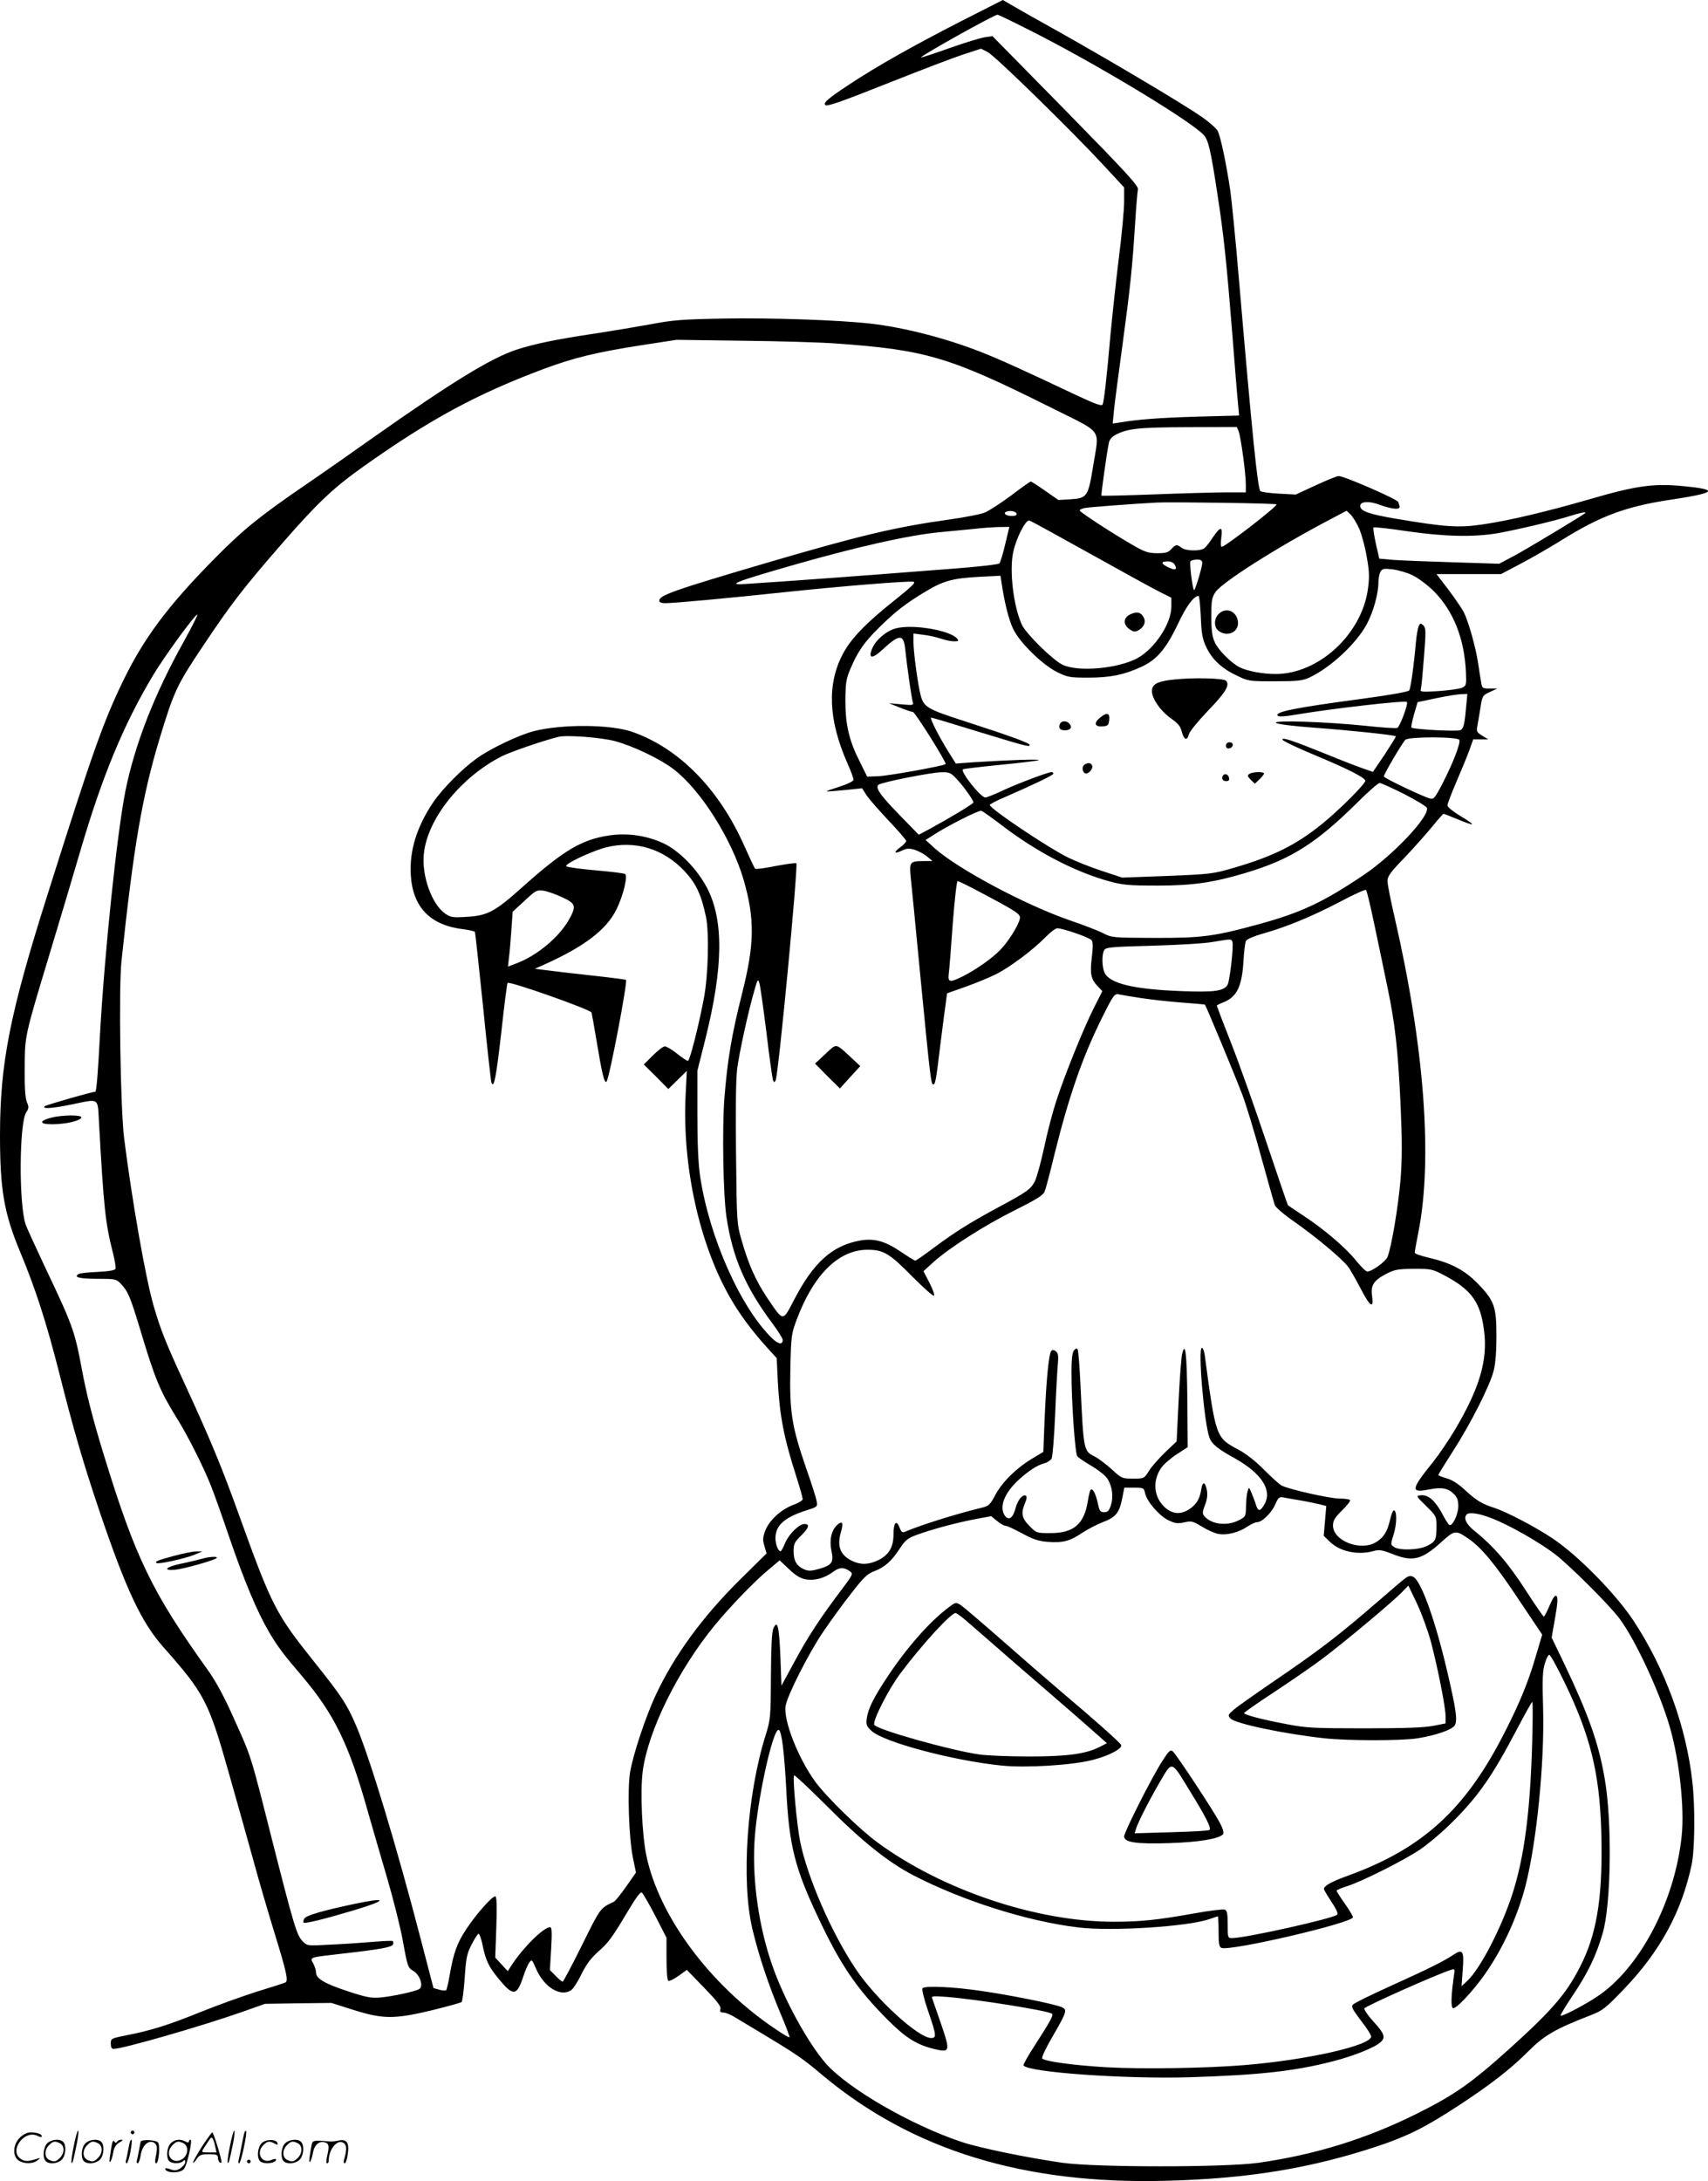 <svg version="1.0" xmlns="http://www.w3.org/2000/svg"
  viewBox="0 0 940.5 1200.891"
 preserveAspectRatio="xMidYMid meet">
<g transform="translate(-0.002,1201.096) scale(0.1,-0.1)"
fill="#000000" stroke="none">
<path d="M5288 11892 c-267 -137 -455 -243 -613 -347 -112 -74 -143 -100 -131
-112 10 -10 77 13 376 132 157 62 329 128 384 146 l98 32 37 -19 c41 -21 464
-435 637 -622 l114 -123 0 -78 c0 -43 -13 -186 -30 -317 -16 -131 -36 -318
-45 -414 -21 -240 -36 -373 -44 -387 -5 -9 -46 6 -146 53 -302 143 -424 198
-531 240 -194 75 -417 132 -599 153 -173 20 -558 33 -813 28 -221 -4 -277 -8
-397 -31 -77 -14 -214 -37 -305 -51 -212 -31 -341 -58 -438 -90 -141 -47 -358
-181 -777 -476 -121 -86 -294 -207 -385 -269 -254 -174 -343 -247 -496 -402
-259 -262 -393 -441 -509 -682 -107 -222 -168 -393 -415 -1176 -206 -651 -260
-924 -260 -1320 0 -300 22 -428 111 -642 85 -204 145 -390 214 -662 78 -310
131 -493 223 -766 146 -431 230 -610 350 -746 230 -260 250 -298 366 -709 47
-165 106 -376 132 -470 25 -93 77 -271 115 -395 68 -221 77 -264 61 -274 -5
-3 -76 -26 -158 -51 -82 -26 -220 -76 -307 -111 -172 -70 -275 -103 -410 -129
-85 -17 -87 -18 -87 -46 0 -20 5 -29 16 -29 50 0 484 125 706 203 l127 45 183
3 183 2 120 -38 c164 -52 227 -52 435 -2 85 21 158 41 162 45 4 4 12 64 17
134 7 109 12 133 38 183 16 31 33 58 38 59 5 0 15 -27 22 -61 17 -85 33 -119
87 -185 81 -99 101 -98 136 6 11 35 27 72 35 82 13 18 15 16 35 -31 45 -106
137 -162 196 -121 11 8 37 48 57 90 28 56 53 88 97 127 46 39 77 82 141 190
61 103 85 136 94 129 7 -6 40 -64 74 -129 l61 -119 0 -115 c0 -67 4 -118 10
-122 6 -3 31 9 56 27 l46 33 95 -98 c71 -73 94 -103 90 -117 -4 -15 0 -20 16
-20 12 0 38 -10 59 -23 20 -12 81 -49 135 -81 210 -126 242 -148 351 -240 496
-415 1113 -604 1899 -582 451 12 793 69 1161 191 166 56 258 102 442 222 183
120 288 202 390 304 84 84 147 120 338 194 67 26 82 38 182 142 200 208 320
427 375 688 17 83 20 312 4 453 -33 305 -150 626 -326 892 -96 145 -302 355
-440 448 -96 65 -259 150 -328 172 -65 21 -97 40 -158 97 -39 36 -73 57 -103
65 -24 7 -44 15 -44 18 0 3 36 61 80 130 97 150 205 363 225 445 10 38 15 107
15 192 0 161 -12 194 -106 290 -71 72 -146 111 -266 139 -43 10 -78 22 -78 28
0 6 9 56 20 111 80 404 33 1024 -130 1732 -22 94 -40 186 -40 203 0 26 16 49
98 133 53 56 121 133 151 170 30 37 57 67 60 67 4 0 39 -14 80 -31 40 -17 75
-29 77 -26 3 2 -27 23 -66 46 -38 23 -70 49 -70 57 0 8 22 66 48 127 27 62 59
140 72 175 l22 62 42 0 41 0 -33 20 c-28 17 -33 25 -28 48 3 15 10 60 17 100
11 73 12 74 53 93 l41 19 -42 0 c-40 0 -42 2 -47 33 -3 17 -11 66 -17 107 -14
92 -53 228 -79 281 -11 21 -50 77 -85 124 l-65 85 177 0 178 0 110 58 c61 32
159 89 219 126 217 136 360 189 608 226 233 35 261 53 107 70 -195 23 -286 11
-564 -70 -232 -67 -435 -115 -578 -136 -133 -20 -203 -16 -481 31 -148 25
-196 42 -196 70 0 26 48 29 109 6 71 -26 116 -28 107 -5 -3 9 -6 17 -6 20 0
14 -298 144 -329 144 -9 0 -65 -23 -126 -51 l-110 -51 -94 5 c-51 3 -97 9
-101 14 -15 15 -45 313 -116 1143 -19 228 -42 460 -50 515 -22 147 -53 294
-69 325 -8 15 -47 49 -87 77 -104 72 -481 296 -768 458 -135 75 -264 148 -287
162 l-41 24 -234 -119z m363 -38 c363 -181 901 -505 977 -586 26 -28 39 -84
76 -328 34 -220 50 -372 81 -760 14 -179 28 -355 32 -391 l6 -66 -229 -6
c-204 -6 -328 -15 -433 -33 l-34 -5 7 73 c4 40 25 199 46 353 43 318 55 429
70 670 6 94 13 180 16 193 4 19 -58 87 -398 434 l-403 410 -41 -6 c-23 -3
-111 -30 -196 -60 -84 -30 -154 -53 -156 -51 -7 6 402 235 421 235 4 0 75 -34
158 -76z m-1051 -1734 c498 -35 628 -74 1183 -351 299 -150 270 -110 236 -326
-27 -167 -33 -175 -124 -181 l-67 -4 -73 51 c-40 28 -76 51 -79 51 -3 0 -52
-34 -108 -77 -57 -42 -121 -84 -143 -93 -22 -10 -110 -27 -195 -39 -301 -42
-494 -88 -1015 -241 -510 -150 -585 -177 -585 -207 0 -8 13 -13 33 -13 49 0
342 27 652 60 321 34 683 63 714 58 17 -2 -5 -24 -109 -107 -151 -120 -234
-206 -278 -289 -89 -167 -81 -364 24 -603 19 -42 34 -83 34 -91 0 -8 -32 -24
-82 -40 -80 -26 -81 -27 -33 -23 28 2 75 7 106 10 l56 6 25 -39 c14 -21 69
-84 122 -140 53 -56 96 -106 96 -111 0 -6 -13 -20 -30 -33 -41 -30 -38 -41 5
-21 29 14 40 14 72 5 21 -7 52 -23 68 -37 l30 -25 -50 0 c-73 0 -78 -6 -71
-81 4 -35 29 -293 56 -574 53 -547 57 -575 69 -575 11 0 16 27 36 195 10 77
22 178 29 224 l11 83 105 37 c58 21 133 52 166 69 76 38 202 133 269 201 27
28 57 51 67 51 31 0 175 -50 188 -65 9 -10 9 -35 2 -96 -11 -91 -5 -119 34
-160 l24 -25 -48 -95 c-54 -107 -159 -365 -207 -514 -18 -55 -48 -168 -65
-250 -18 -83 -41 -166 -51 -187 -23 -44 -41 -58 -194 -140 -163 -88 -243 -138
-359 -224 -54 -41 -102 -74 -106 -74 -4 0 -40 22 -81 50 -87 59 -148 75 -227
60 -150 -28 -253 -121 -358 -323 -66 -126 -58 -126 -150 9 -64 97 -102 182
-140 315 -27 93 -27 98 -31 474 -3 236 -1 413 6 470 11 88 62 321 97 440 15
54 18 57 25 35 5 -14 22 -136 39 -271 16 -136 33 -254 36 -264 6 -15 8 -15 15
-2 15 25 125 1184 114 1195 -3 3 -54 -4 -113 -15 -59 -12 -110 -19 -114 -15
-4 4 -31 62 -61 129 -139 312 -360 536 -617 625 -119 41 -386 43 -542 3 -83
-22 -235 -94 -312 -149 -80 -57 -188 -166 -239 -240 -92 -136 -133 -268 -125
-403 11 -179 108 -278 295 -299 29 -4 55 -10 58 -14 2 -3 22 -188 45 -411 22
-222 43 -410 46 -418 13 -38 26 26 54 273 16 148 32 272 35 275 11 11 439
-140 462 -162 1 -2 14 -72 28 -157 30 -181 43 -236 55 -224 15 16 117 550 107
560 -2 2 -87 13 -188 24 -101 11 -213 24 -249 29 l-65 8 60 27 c215 97 336
190 390 301 37 75 63 184 47 194 -7 4 -79 13 -161 20 -81 7 -154 17 -162 22
-17 10 131 81 216 104 160 41 318 -6 435 -131 63 -68 91 -127 117 -249 19 -87
13 -329 -12 -455 -30 -157 -77 -340 -87 -340 -6 0 -33 18 -60 40 -28 22 -58
40 -67 40 -9 0 -39 -23 -66 -50 l-50 -50 68 -67 67 -68 51 50 51 50 -7 -140
c-18 -387 76 -813 245 -1108 50 -88 120 -183 199 -270 l58 -64 6 -129 c10
-189 34 -312 103 -526 19 -59 34 -114 34 -121 0 -7 -22 -21 -50 -31 -67 -24
-134 -85 -156 -142 -14 -38 -15 -51 -5 -85 l12 -41 -148 -146 c-204 -202 -359
-414 -461 -631 -58 -124 -128 -336 -143 -431 -15 -97 -6 -358 16 -467 l17 -82
-54 -77 c-30 -43 -60 -80 -68 -84 -75 -35 -72 -30 -175 -238 -55 -111 -103
-202 -107 -202 -3 0 -21 14 -38 32 l-32 32 7 118 c5 91 4 118 -6 118 -36 0
-151 -114 -215 -214 l-18 -28 -34 37 -35 38 6 168 c4 122 2 169 -6 169 -18 0
-103 -96 -157 -177 -53 -79 -72 -132 -94 -257 -7 -42 -16 -79 -19 -83 -4 -3
-21 -2 -38 3 l-32 9 -69 265 c-133 513 -284 1011 -358 1182 -49 115 -81 163
-229 348 -213 267 -233 305 -416 813 -94 261 -154 407 -297 717 -105 227 -135
302 -173 435 -44 152 -118 577 -161 915 -21 163 -31 830 -15 980 67 632 113
903 210 1225 80 263 94 293 242 514 153 229 220 316 437 565 193 221 278 301
444 419 365 259 624 399 990 536 170 63 289 92 538 131 l195 30 365 -5 c201
-2 430 -9 510 -15z m2220 -482 c12 -29 40 -233 40 -293 l0 -45 -107 0 c-60 0
-238 -5 -396 -11 -159 -6 -290 -9 -292 -7 -3 3 30 240 41 291 3 17 17 34 37
44 67 35 127 41 400 42 l267 1 10 -22z m209 -404 c9 -8 -283 -234 -302 -234
-5 0 -6 23 -2 50 9 64 -4 65 -46 3 -17 -27 -39 -54 -47 -60 -21 -18 -103 -16
-126 2 -26 20 -31 19 -56 -7 -17 -19 -32 -23 -79 -23 -51 1 -68 7 -137 47
-103 59 -281 175 -288 187 -3 5 9 11 27 15 30 5 250 22 397 30 82 4 653 -4
659 -10z m-1431 -51 c2 -9 -7 -13 -27 -13 -32 0 -50 15 -29 24 21 8 51 2 56
-11z m1886 -82 c14 -32 33 -102 42 -157 15 -83 15 -112 6 -179 -36 -249 -272
-465 -508 -465 -72 0 -156 16 -198 37 -47 24 -118 95 -137 138 -14 30 -19 65
-19 141 0 88 3 105 23 135 35 53 340 247 622 395 l100 53 21 -20 c12 -11 34
-47 48 -78z m1245 85 c-16 -14 -317 -195 -387 -233 l-87 -46 -250 8 c-137 4
-286 10 -330 13 l-80 7 -19 83 c-10 46 -16 85 -13 89 4 3 87 -6 186 -21 207
-30 365 -33 497 -11 106 19 315 68 399 95 56 18 94 25 84 16z m-2724 -225
c176 -98 348 -193 383 -210 l62 -31 0 -49 c0 -93 -91 -231 -187 -284 -106 -57
-323 -77 -410 -37 -52 23 -203 171 -226 221 -46 99 -70 297 -48 399 16 78 70
183 90 175 9 -3 160 -86 336 -184z m-470 53 c-12 -52 -27 -100 -32 -105 -6 -6
-120 -19 -254 -29 -567 -44 -822 -63 -1139 -84 -113 -8 -68 10 255 103 357
102 641 166 813 182 64 6 149 14 187 18 39 5 98 9 131 10 l62 1 -23 -96z
m1085 -103 c0 -23 -40 -154 -45 -149 -9 8 -26 148 -20 158 3 5 19 10 36 10 22
0 29 -5 29 -19z m-151 -10 c15 -27 3 -32 -35 -14 -42 20 -44 33 -4 33 18 0 33
-7 39 -19z m1310 -58 c30 -14 83 -54 117 -88 107 -108 168 -261 176 -445 3
-71 2 -75 -22 -86 -14 -6 -71 -14 -128 -18 -96 -6 -103 -5 -98 11 3 10 10 89
17 176 11 141 11 160 -3 174 -15 14 -17 14 -26 -3 -5 -11 -12 -53 -16 -94 -10
-120 -28 -247 -36 -260 -5 -8 -101 -25 -256 -46 -375 -50 -489 -73 -468 -94 6
-6 40 -4 93 5 191 33 608 81 618 71 9 -9 -39 -137 -53 -143 -8 -3 -87 2 -177
12 -216 22 -506 32 -491 16 6 -7 93 -18 215 -27 192 -14 438 -40 445 -47 2 -2
-26 -46 -61 -100 l-65 -96 -52 18 c-29 10 -123 46 -208 81 -188 76 -243 94
-238 78 3 -7 80 -44 174 -83 184 -77 276 -123 282 -142 4 -14 -136 -155 -235
-236 -144 -117 -270 -180 -485 -243 -120 -35 -130 -36 -371 -46 l-248 -9 -112
37 c-62 20 -146 54 -187 74 -114 57 -430 269 -430 289 0 4 39 25 88 45 162 71
262 119 262 127 0 5 -4 9 -9 9 -19 0 -179 -60 -264 -99 -48 -23 -94 -41 -101
-41 -26 0 -138 141 -124 155 3 3 97 14 208 25 111 11 205 22 209 26 6 6 -154
1 -360 -12 l-96 -7 -40 64 c-51 81 -106 189 -96 189 5 0 116 -33 248 -74 278
-85 295 -89 295 -77 0 11 -99 47 -358 131 -205 66 -225 78 -242 141 -15 55
-40 237 -40 293 l0 49 53 -7 c30 -3 73 -13 97 -21 23 -8 56 -15 72 -15 26 0
29 2 18 15 -38 46 -246 81 -338 56 -52 -14 -110 -64 -129 -110 -24 -56 -1 -60
54 -9 97 90 119 90 128 1 9 -89 34 -263 41 -287 6 -18 2 -19 -62 -13 l-69 6
60 -24 c33 -13 65 -24 72 -24 12 -1 187 -280 180 -287 -10 -10 -316 -65 -372
-67 l-60 -2 -41 83 c-59 116 -79 203 -79 337 1 96 4 118 28 174 39 93 77 148
159 228 87 86 146 132 253 196 99 60 150 74 297 82 l117 6 6 -38 c16 -111 40
-204 63 -253 35 -75 159 -197 242 -239 59 -29 70 -31 173 -31 120 0 195 15
291 59 86 39 137 100 202 236 46 99 88 155 114 155 4 0 9 -51 12 -112 3 -88 9
-124 27 -163 31 -70 84 -122 166 -161 69 -34 70 -34 215 -34 123 0 152 3 189
20 115 53 261 188 318 296 35 66 63 166 63 227 0 21 5 48 11 59 10 18 17 20
68 14 31 -4 80 -18 110 -33z m-6769 -368 c-160 -287 -268 -563 -320 -822 -46
-234 -115 -892 -140 -1348 -10 -195 -19 -305 -25 -305 -18 0 -272 -73 -279
-80 -16 -16 43 -12 149 10 155 32 142 40 150 -97 26 -468 35 -556 76 -717 11
-43 18 -84 15 -91 -3 -8 -36 -14 -98 -17 -51 -2 -99 -7 -106 -12 -28 -17 5
-26 103 -26 101 0 105 -1 130 -27 40 -42 52 -71 105 -246 83 -278 111 -344
200 -488 59 -93 149 -271 191 -377 17 -42 64 -174 104 -292 80 -234 151 -403
216 -514 49 -83 76 -119 180 -241 180 -212 261 -378 365 -750 25 -88 73 -252
106 -365 33 -113 73 -270 87 -349 25 -139 28 -145 56 -161 36 -20 59 -85 34
-100 -21 -14 -144 -40 -213 -47 -53 -4 -77 0 -186 36 -126 42 -170 69 -170
103 0 11 -7 32 -15 48 -19 36 -27 33 165 55 203 23 268 35 274 50 3 8 2 16 -2
19 -4 2 -54 0 -112 -5 -58 -5 -162 -12 -231 -15 -126 -7 -127 -7 -152 18 -33
33 -49 87 -173 575 -116 459 -108 435 -211 663 -49 110 -95 195 -138 255 -309
431 -400 620 -574 1188 -60 194 -96 337 -121 473 -38 205 -52 243 -200 554
-53 113 -103 221 -109 240 -38 113 -35 556 3 616 15 22 16 30 4 57 -9 22 -13
79 -12 187 1 180 -2 168 139 635 52 171 128 427 170 570 118 402 236 687 395
953 63 107 239 347 247 339 2 -3 -32 -71 -77 -152z m7064 -347 c-9 -104 -14
-127 -32 -137 -16 -9 -260 4 -270 14 -3 3 4 35 14 72 l20 68 104 22 c58 12
120 22 137 22 l33 1 -6 -62z m-4690 -197 c102 -27 250 -98 325 -155 151 -116
320 -385 386 -610 62 -217 60 -352 -9 -626 -57 -224 -81 -371 -97 -573 -13
-168 -7 -535 11 -655 33 -222 103 -386 252 -586 32 -43 58 -84 58 -92 0 -28
-23 -25 -57 7 -174 168 -347 555 -398 894 -10 68 -15 177 -15 340 l0 240 44
175 c99 396 102 655 9 833 -54 103 -154 205 -240 245 -93 43 -199 58 -299 43
-150 -22 -251 -82 -476 -283 -153 -137 -192 -158 -307 -165 -79 -5 -89 -3
-120 18 -74 52 -130 209 -117 330 20 193 204 422 431 537 49 24 222 84 310
106 44 11 233 -3 309 -23z m4652 6 c7 -19 -36 -129 -92 -238 -43 -83 -49 -90
-71 -84 -36 9 -253 112 -253 121 0 13 104 189 119 202 22 18 290 17 297 -1z
m-2770 -213 c38 -40 94 -118 94 -131 0 -8 -134 -88 -248 -150 l-53 -28 -108
111 c-105 108 -132 147 -114 164 13 13 293 69 347 69 43 1 52 -3 82 -35z
m2466 -85 c66 -34 122 -68 125 -76 17 -45 -185 -260 -347 -369 -223 -150 -345
-208 -580 -272 -244 -67 -314 -76 -576 -75 -225 1 -232 1 -280 26 -27 14 -110
46 -184 71 -248 86 -618 284 -745 398 l-48 44 39 25 c77 51 255 141 268 136 8
-3 61 -41 119 -85 189 -144 400 -253 587 -304 74 -20 108 -23 265 -23 192 0
307 17 481 69 252 75 391 163 623 393 57 57 110 103 118 103 8 0 69 -28 135
-61z m-2354 -530 c232 -123 244 -131 237 -159 -10 -40 -66 -128 -110 -172 -47
-47 -128 -104 -202 -142 -73 -36 -84 -35 -79 12 3 20 13 144 22 275 10 130 22
237 27 237 4 0 52 -23 105 -51z m2192 -199 c23 -107 54 -258 70 -335 42 -200
58 -344 72 -643 9 -205 9 -295 0 -415 -12 -145 -50 -374 -72 -427 -11 -26 -86
-80 -111 -80 -8 0 -35 27 -61 59 -56 71 -183 179 -293 250 -44 29 -81 54 -83
56 -2 2 -54 155 -117 342 -62 186 -149 431 -194 546 -45 114 -81 209 -81 211
0 2 17 11 38 19 73 29 101 88 109 226 3 53 9 103 14 112 5 9 44 26 91 39 129
36 270 94 423 174 77 41 143 71 147 67 4 -3 26 -94 48 -201z m-4475 161 c77
-35 80 -49 36 -127 -55 -95 -174 -194 -284 -236 l-50 -19 6 53 c4 29 9 97 13
151 l7 98 65 60 c61 57 68 61 104 56 21 -3 67 -19 103 -36z m3691 -246 c8 -20
-14 -212 -26 -235 -19 -36 -73 -43 -255 -36 -264 10 -396 42 -423 102 -14 30
-16 99 -2 123 8 16 35 19 267 25 142 4 292 13 333 21 101 17 100 17 106 0z
m-498 -310 c53 -8 152 -19 220 -24 68 -5 125 -10 127 -12 7 -8 169 -398 206
-496 21 -55 68 -210 104 -343 37 -133 70 -252 75 -265 5 -12 52 -53 106 -90
120 -84 262 -203 296 -247 14 -18 46 -75 72 -125 51 -98 72 -111 61 -36 -8 57
9 84 78 120 46 24 63 27 152 28 97 0 102 -1 172 -38 147 -79 196 -147 215
-304 21 -161 -26 -318 -161 -545 -34 -57 -87 -135 -118 -174 -125 -155 -128
-174 -25 -154 71 14 105 8 138 -25 18 -18 24 -35 24 -67 0 -45 -33 -114 -50
-103 -5 3 -24 33 -41 66 -37 68 -76 102 -116 97 -27 -3 -26 -4 30 -59 56 -55
57 -57 57 -112 0 -73 -5 -84 -51 -107 -46 -24 -155 -27 -184 -6 -18 13 -18 15
-1 69 18 57 19 132 1 132 -5 0 -15 -24 -21 -53 -15 -64 -35 -97 -77 -122 -85
-52 -237 7 -237 92 0 27 10 43 50 83 27 26 47 52 44 57 -3 4 -29 8 -57 8 -54
0 -281 51 -320 72 -12 6 -55 45 -97 87 -46 47 -100 89 -140 110 -125 67 -125
65 -186 519 -3 23 -10 42 -16 42 -23 0 13 -419 42 -495 13 -35 46 -62 139
-113 146 -82 207 -174 165 -251 -24 -43 -36 -44 -48 -6 -5 17 -16 46 -24 65
-15 35 -15 35 -22 10 -5 -14 -8 -51 -9 -82 -1 -57 -2 -58 -41 -78 -65 -33
-151 -22 -189 24 -11 13 -10 24 4 60 12 30 15 57 11 80 -9 49 -24 53 -31 9 -8
-54 -26 -84 -64 -110 -48 -32 -92 -30 -135 7 -63 56 -72 146 -22 219 14 20 53
54 86 75 l60 39 -2 268 c-3 253 -11 319 -29 244 -4 -16 -13 -131 -19 -255
l-11 -225 -63 -60 c-34 -33 -75 -79 -89 -102 -27 -43 -27 -43 -88 -43 -60 0
-63 1 -116 50 -31 28 -73 60 -94 71 -62 31 -62 29 -79 386 -5 106 -12 198 -16
204 -5 9 -11 6 -21 -6 -9 -13 -13 -51 -13 -119 0 -169 20 -448 32 -463 6 -8
42 -32 80 -54 38 -23 77 -54 87 -71 26 -42 33 -100 18 -145 -10 -30 -17 -38
-37 -38 -22 0 -26 6 -36 54 -12 52 -28 80 -39 69 -3 -3 -10 -31 -15 -62 -20
-127 -78 -176 -205 -176 -77 0 -78 0 -116 39 -43 43 -48 70 -25 126 10 22 11
37 5 41 -18 10 -46 -25 -58 -72 -13 -51 -37 -67 -57 -39 -34 46 -5 124 73 196
56 52 106 84 146 94 15 4 32 16 38 26 5 10 14 119 19 241 5 123 12 248 15 279
4 44 2 59 -10 69 -11 9 -19 10 -26 3 -14 -14 -28 -163 -37 -377 l-7 -179 -65
-39 c-86 -52 -162 -128 -200 -199 -27 -52 -36 -60 -73 -69 -155 -38 -335 -95
-427 -134 -11 -5 -19 3 -27 25 -17 45 -33 27 -33 -38 0 -71 -26 -114 -84 -142
-51 -25 -96 -27 -142 -5 -69 33 -87 82 -62 165 13 47 6 59 -22 34 -32 -29 -44
-84 -32 -141 14 -64 4 -80 -64 -100 -46 -13 -61 -14 -85 -4 -42 18 -59 47 -59
100 0 40 5 51 40 85 44 43 51 65 20 65 -30 0 -86 -55 -107 -105 -10 -25 -21
-45 -25 -45 -13 0 -28 38 -28 72 0 71 50 115 173 154 57 18 59 19 54 49 -2 16
-30 103 -61 191 -76 222 -89 302 -84 539 4 184 6 193 36 273 93 247 231 382
389 382 89 0 121 -20 250 -151 61 -61 113 -107 116 -102 4 6 -8 38 -26 73
l-32 62 55 50 c89 80 284 204 449 286 118 59 155 82 163 102 6 14 30 104 53
200 81 327 155 539 262 755 67 134 70 138 100 130 14 -3 68 -12 121 -20z m17
-2725 c10 -46 78 -125 128 -149 38 -18 51 -20 88 -12 40 9 47 7 98 -24 31 -19
72 -37 92 -40 45 -8 112 9 158 41 20 13 43 24 53 24 27 0 80 51 100 98 17 38
22 43 46 38 15 -3 56 -10 92 -16 36 -6 82 -16 104 -21 l39 -10 -7 -82 -7 -82
34 -33 c55 -54 155 -75 240 -51 32 9 47 6 102 -15 112 -46 163 -34 270 63 75
68 80 69 151 20 71 -48 151 -145 280 -340 l126 -188 -32 -108 c-42 -146 -89
-262 -171 -423 -217 -430 -453 -646 -866 -796 -91 -33 -133 -56 -133 -74 0 -4
19 -36 41 -70 27 -39 38 -65 32 -71 -21 -21 -505 -129 -579 -129 -23 0 -24 2
-24 75 0 61 -3 77 -17 82 -9 3 -84 -6 -167 -21 -201 -36 -297 -46 -443 -46
-426 0 -946 175 -1303 438 -98 72 -279 249 -340 332 -94 128 -178 341 -164
419 10 59 126 288 206 406 41 61 111 157 156 214 69 89 88 107 128 122 57 22
95 56 140 126 28 43 43 55 89 72 80 30 217 67 321 87 l92 17 32 -26 c17 -15
39 -27 47 -27 9 0 49 -19 90 -41 59 -32 89 -43 138 -47 87 -7 125 3 192 48 32
21 84 48 115 60 71 26 92 52 107 130 l12 60 54 0 c51 0 54 -1 60 -30z m1913
-140 c92 -36 255 -128 343 -195 80 -61 302 -282 356 -355 89 -118 225 -413
278 -599 53 -185 81 -445 65 -599 -38 -363 -234 -734 -470 -887 -76 -50 -190
-108 -197 -102 -2 3 28 53 67 111 84 125 129 219 165 342 47 162 53 620 10
859 -33 189 -88 345 -219 620 l-72 150 19 108 c14 80 16 112 8 120 -8 8 -18
-6 -38 -51 -14 -34 -29 -62 -32 -62 -3 0 -49 66 -101 147 -94 146 -177 242
-282 326 -45 36 -61 71 -41 90 14 14 67 6 141 -23z m-3780 -335 c49 -8 103 7
150 42 34 26 61 26 94 1 16 -12 12 -20 -43 -93 -119 -157 -190 -265 -262 -399
l-74 -136 -6 162 c-7 166 -16 204 -39 152 -8 -20 -12 -102 -13 -264 -1 -225
-3 -238 -28 -319 -104 -328 -137 -805 -74 -1071 35 -147 90 -311 154 -463 30
-71 53 -131 50 -133 -2 -3 -39 19 -81 48 -358 241 -638 620 -707 953 -24 116
-34 355 -20 463 29 222 192 553 393 800 87 106 222 246 297 308 l64 54 52 -49
c38 -36 62 -50 93 -56z m4177 -567 c142 -293 192 -497 202 -813 10 -342 -19
-547 -101 -721 -80 -168 -157 -260 -403 -482 -212 -191 -304 -256 -518 -362
-274 -136 -555 -223 -865 -267 -183 -26 -897 -26 -1080 0 -195 28 -458 82
-556 115 -278 93 -622 292 -745 430 -98 111 -232 354 -297 543 -72 205 -109
458 -98 671 10 215 103 643 135 624 16 -10 30 -128 41 -336 15 -299 47 -426
175 -696 124 -264 212 -392 384 -565 101 -101 162 -138 261 -161 81 -19 83
-10 32 139 -24 69 -46 132 -49 141 -6 13 5 14 83 8 161 -13 547 -74 576 -92
11 -7 -8 -41 -91 -170 -39 -59 -68 -111 -65 -115 23 -38 563 -76 919 -65 382
12 576 34 782 87 114 29 233 76 265 106 29 26 21 48 -38 112 -31 34 -54 67
-51 74 4 12 407 191 476 212 22 7 23 5 17 -31 -15 -105 -18 -172 -6 -179 15
-9 102 83 172 180 101 142 183 320 228 493 62 244 105 679 97 975 -5 158 -3
208 9 247 8 28 19 50 25 50 6 0 44 -69 84 -152z m-178 -325 c-11 -393 -44
-640 -111 -846 -61 -185 -175 -405 -246 -472 l-32 -30 6 85 c9 110 1 123 -51
88 -54 -36 -137 -77 -353 -175 -102 -46 -191 -90 -199 -98 -12 -12 -6 -24 42
-88 32 -40 57 -80 57 -89 0 -49 -352 -129 -695 -157 -215 -18 -573 -23 -765
-12 -183 11 -335 32 -351 48 -5 5 20 58 55 118 82 142 85 152 49 166 -45 18
-285 66 -439 88 -155 23 -309 30 -324 15 -5 -5 6 -53 30 -124 47 -136 48 -150
17 -150 -70 0 -306 216 -415 380 -133 198 -266 504 -306 701 -18 89 -43 356
-33 365 3 3 79 -68 169 -158 203 -204 344 -317 485 -391 272 -141 628 -254
908 -288 186 -23 606 4 726 46 23 8 43 15 45 15 2 0 4 -38 4 -84 0 -67 3 -85
16 -90 50 -19 724 138 724 169 0 6 -20 40 -45 75 -25 35 -45 67 -45 71 0 4 26
15 58 25 80 25 313 142 402 202 41 28 113 88 160 134 157 153 235 265 375 532
42 80 79 146 82 146 4 0 3 -98 0 -217z M4545 6208 l-57 -53 68 -69 69 -68 56
62 56 61 -51 48 c-87 80 -77 79 -141 19z M6710 8630 c-27 -27 -26 -75 2 -94
52 -36 115 -1 104 58 -11 55 -67 75 -106 36z M6223 8628 c-43 -21 -39 -64 9
-89 14 -8 26 -6 42 5 30 19 38 49 19 75 -15 23 -36 25 -70 9z M6469 8270 c-83
-8 -115 -21 -124 -49 -13 -41 39 -122 109 -170 33 -23 46 -40 53 -67 11 -46
30 -55 39 -17 4 16 50 72 105 130 97 100 123 143 100 166 -14 14 -177 18 -282
7z M6053 8056 c-33 -29 -22 -49 23 -44 25 2 29 8 32 36 4 40 -15 42 -55 8z
M5836 8024 c-9 -22 1 -34 29 -34 29 0 41 16 25 35 -16 20 -46 19 -54 -1z
M6763 7923 c-18 -6 -16 -33 1 -33 19 0 31 19 20 30 -5 4 -15 5 -21 3z M5972
7801 c-16 -10 -13 -42 4 -48 17 -6 44 25 38 42 -7 17 -22 19 -42 6z M6880
7750 c-13 -8 -12 -13 7 -32 l23 -22 25 24 c14 13 25 27 25 32 0 11 -62 10 -80
-2z M6737 7744 c-14 -15 -6 -34 14 -34 14 0 19 5 17 17 -3 18 -20 27 -31 17z
M281 5857 c-70 -19 -64 -37 11 -36 74 1 150 19 156 37 5 16 -105 15 -167 -1z
M956 3444 c-92 -25 -103 -30 -94 -39 8 -8 154 24 207 45 l46 19 -35 0 c-19 0
-75 -12 -124 -25z M1110 3428 c-19 -5 -71 -18 -115 -27 -82 -17 -102 -39 -31
-33 43 4 199 47 225 62 22 13 -32 12 -79 -2z M1950 1528 c-178 -38 -263 -63
-274 -80 -5 -9 -8 -20 -4 -23 7 -7 123 22 286 71 179 54 175 71 -8 32z M7734
3318 c-16 -12 -78 -65 -139 -118 -225 -195 -325 -272 -594 -455 -96 -66 -190
-132 -208 -148 -32 -28 -33 -31 -17 -48 25 -28 296 -85 519 -109 130 -14 421
-14 510 0 102 16 193 48 206 72 15 28 7 85 -37 275 -68 296 -147 518 -192 542
-16 8 -26 6 -48 -11z m146 -349 c38 -146 80 -358 80 -408 l0 -39 -67 -13 c-49
-10 -156 -14 -378 -14 -281 0 -321 2 -430 23 -135 25 -235 52 -235 61 0 3 75
56 167 116 92 61 210 142 263 182 119 89 393 318 440 368 l35 36 47 -98 c26
-55 61 -151 78 -214z M5224 3161 c-99 -73 -226 -215 -333 -376 -80 -119 -111
-182 -118 -235 -5 -35 -2 -43 26 -69 66 -62 449 -164 716 -191 133 -14 391 2
502 31 91 23 167 64 156 83 -9 16 -145 137 -338 300 -77 66 -225 194 -328 285
-104 91 -201 174 -216 184 -27 17 -29 17 -67 -12z m78 -58 c18 -15 85 -73 148
-128 63 -56 210 -183 325 -282 116 -100 235 -204 265 -231 l55 -49 -41 -21
c-75 -38 -178 -52 -388 -52 -107 0 -230 5 -273 11 -157 22 -570 138 -579 164
-9 23 78 194 143 281 118 158 277 332 305 334 3 0 21 -12 40 -27z M6399 2313
c-59 -92 -209 -390 -209 -413 0 -33 66 -43 250 -37 158 5 270 23 294 48 6 5 2
27 -13 56 -27 57 -242 383 -263 401 -14 11 -22 3 -59 -55z m150 -158 c92 -149
124 -212 110 -220 -5 -4 -100 -9 -211 -12 l-200 -6 7 24 c12 38 72 156 133
261 68 115 60 118 161 -47z M406 194 c-10 -47 -15 -88 -12 -91 5 -6 9 7 30
110 7 37 10 67 6 67 -4 0 -15 -39 -24 -86z M720 270 c0 -5 5 -10 10 -10 6 0
10 5 10 10 0 6 -4 10 -10 10 -5 0 -10 -4 -10 -10z M1266 194 c-10 -47 -15 -88
-12 -91 5 -6 9 7 30 110 7 37 10 67 6 67 -4 0 -15 -39 -24 -86z M1346 269 c-3
-8 -10 -41 -16 -74 -6 -33 -14 -68 -16 -77 -3 -10 -1 -18 3 -18 10 0 46 171
38 178 -2 3 -7 -1 -9 -9z M109 241 c-38 -38 -41 -101 -7 -125 29 -20 79 -20
104 0 18 14 18 15 1 10 -53 -17 -69 -17 -92 -2 -69 45 21 166 94 126 12 -6 21
-7 21 -1 0 12 -25 21 -62 21 -19 0 -39 -10 -59 -29z M1110 189 c-28 -45 -49
-83 -47 -85 2 -3 12 7 21 21 14 21 24 25 66 25 43 0 50 -3 50 -19 0 -11 5 -23
10 -26 6 -3 10 -3 10 1 0 20 -44 164 -51 164 -4 0 -30 -37 -59 -81z m75 4 l7
-33 -42 0 c-42 0 -42 0 -28 23 8 12 21 32 29 44 15 25 22 18 34 -34z M260 210
c-22 -22 -27 -79 -8 -98 19 -19 66 -14 88 8 22 22 27 79 8 98 -19 19 -66 14
-88 -8z m71 0 c25 -14 25 -54 -1 -80 -23 -23 -33 -24 -61 -10 -25 14 -25 54 1
80 23 23 33 24 61 10z M470 210 c-22 -22 -27 -79 -8 -98 19 -19 66 -14 88 8
22 22 27 79 8 98 -19 19 -66 14 -88 -8z m71 0 c25 -14 25 -54 -1 -80 -23 -23
-33 -24 -61 -10 -25 14 -25 54 1 80 23 23 33 24 61 10z M616 204 c-3 -16 -8
-47 -11 -69 -8 -51 10 -26 19 27 5 27 15 42 34 53 18 10 22 14 10 15 -9 0 -20
-5 -24 -11 -5 -8 -9 -8 -14 1 -5 8 -10 3 -14 -16z M717 223 c-2 -4 -7 -26 -11
-48 -4 -22 -9 -48 -12 -57 -3 -10 -1 -18 4 -18 4 0 14 28 20 62 11 58 10 81
-1 61z M775 220 c-1 -3 -5 -23 -9 -45 -4 -22 -9 -48 -12 -57 -3 -10 -1 -18 4
-18 5 0 13 20 17 45 7 53 44 87 74 68 17 -11 19 -28 8 -80 -4 -18 -3 -33 2
-33 16 0 24 99 11 115 -12 14 -87 18 -95 5z M940 210 c-22 -22 -27 -79 -8 -98
15 -15 61 -15 76 0 9 9 12 8 12 -5 0 -9 -12 -24 -26 -34 -21 -13 -32 -15 -55
-6 -16 6 -29 8 -29 3 0 -24 81 -27 102 -2 18 19 50 162 37 162 -5 0 -9 -5 -9
-10 0 -7 -6 -7 -19 0 -30 16 -59 12 -81 -10z m71 0 c29 -16 25 -65 -6 -86 -56
-37 -103 28 -55 76 23 23 33 24 61 10z M1441 211 c-23 -23 -28 -80 -9 -99 19
-19 88 -13 88 9 0 5 -11 4 -24 -2 -54 -25 -89 38 -46 81 23 23 33 24 62 9 16
-9 19 -8 16 3 -8 22 -64 22 -87 -1z M1570 210 c-22 -22 -27 -79 -8 -98 19 -19
66 -14 88 8 22 22 27 79 8 98 -19 19 -66 14 -88 -8z m71 0 c25 -14 25 -54 -1
-80 -23 -23 -33 -24 -61 -10 -25 14 -25 54 1 80 23 23 33 24 61 10z M1716 201
c-3 -14 -8 -44 -11 -66 -8 -51 10 -26 19 27 8 41 35 63 66 53 22 -7 24 -21 11
-77 -5 -22 -5 -38 0 -38 5 0 9 6 9 13 0 68 51 125 85 97 15 -13 15 -35 -1 -92
-3 -10 -1 -18 4 -18 6 0 13 23 17 50 9 63 -5 84 -49 76 -17 -4 -35 -6 -41 -6
-101 8 -104 7 -109 -19z M1360 110 c0 -5 5 -10 10 -10 6 0 10 5 10 10 0 6 -4
10 -10 10 -5 0 -10 -4 -10 -10z"/>
</g>
</svg>
